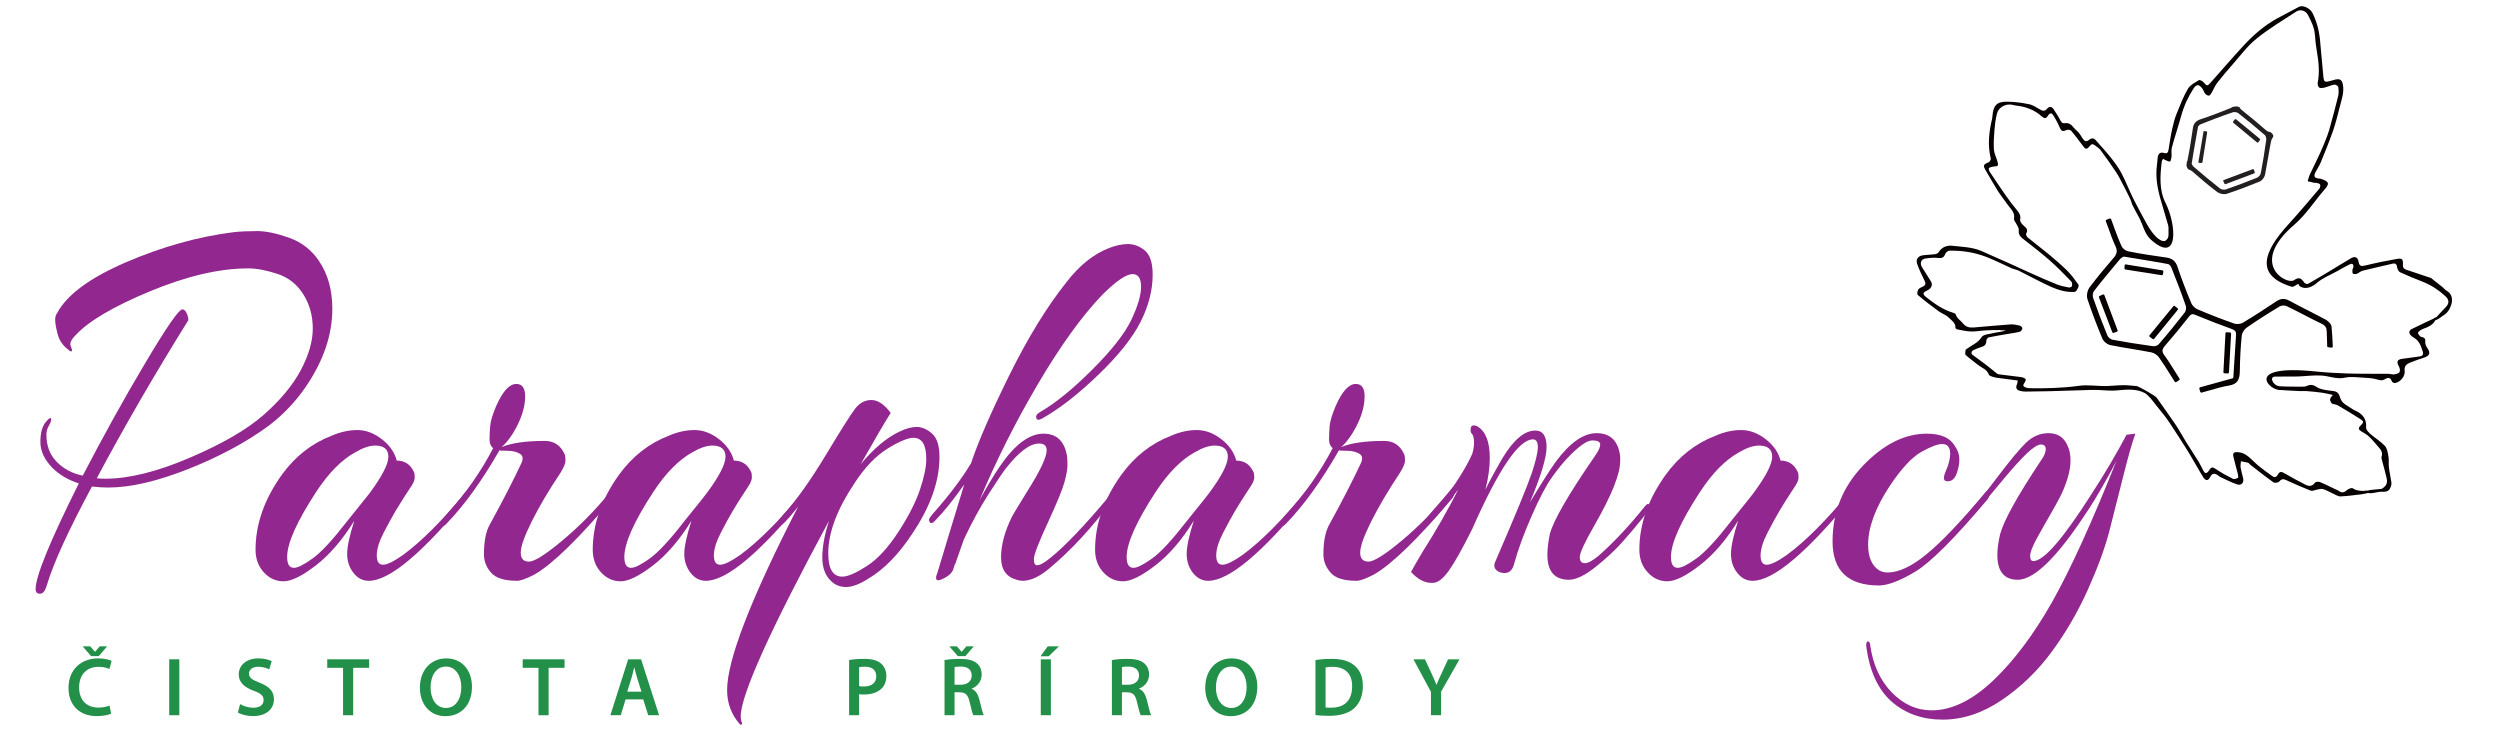 <?xml version="1.0" encoding="UTF-8" standalone="no"?>
<!DOCTYPE svg PUBLIC "-//W3C//DTD SVG 1.1//EN" "http://www.w3.org/Graphics/SVG/1.1/DTD/svg11.dtd">
<svg version="1.1" xmlns="http://www.w3.org/2000/svg" xmlns:xlink="http://www.w3.org/1999/xlink" preserveAspectRatio="xMidYMid meet" viewBox="35.566 23.806 393.354 119.785" width="205" height="60.96"><defs><path d="M395.99 46.32C395.71 48.34 395.42 50.12 395.1 51.75C395.05 51.99 394.76 52.33 394.5 52.44C392.85 53.11 391.15 53.75 389.46 54.33C389.21 54.41 388.75 54.34 388.55 54.19C387.12 53.07 385.78 51.94 384.3 50.68C384.18 50.58 384.08 50.41 384.02 50.29C384 50.25 383.98 50.22 383.97 50.2C384.06 49.67 384.14 49.16 384.22 48.65C384.23 48.61 384.3 48.22 384.3 48.17C384.53 46.82 384.75 45.54 384.99 44.27C385.01 44.12 385.25 43.9 385.45 43.82C386.95 43.22 388.74 42.53 390.6 41.9C390.84 41.81 391.3 41.89 391.5 42.05C392.85 43.11 394.28 44.29 395.75 45.56C395.91 45.7 396.02 46.08 395.99 46.32M397.07 45.5C397 45.36 396.84 45.23 396.68 45.1C396.65 45.08 396.62 45.07 396.59 45.07C396.37 45.07 396.15 44.96 395.87 44.72C394.74 43.72 393.47 42.67 392.01 41.51C391.85 41.38 391.76 41.27 391.72 41.15C391.71 41.13 391.7 41.1 391.68 41.09C391.67 41.08 391.66 41.08 391.66 41.08C391.38 40.93 391.16 40.92 390.58 41.03C390.56 41.03 390.54 41.04 390.53 41.05C390.42 41.13 390.33 41.18 390.25 41.22C388.47 41.95 386.89 42.54 385.39 43.03C384.64 43.28 384.27 43.72 384.16 44.51C383.94 46.06 383.66 47.88 383.3 49.63C383.29 49.7 383.26 49.79 383.21 49.88C383.2 49.9 383.19 49.92 383.19 49.93C383.15 50.23 383.14 50.41 383.15 50.51C383.17 50.75 383.3 50.94 383.41 51.07C383.43 51.09 383.45 51.11 383.48 51.12C383.71 51.17 383.94 51.3 384.22 51.55C385.34 52.53 386.68 53.68 388.1 54.75C388.38 54.95 388.82 55.09 389.22 55.09C389.38 55.09 389.52 55.07 389.64 55.03C391.28 54.49 393.01 53.84 394.92 53.06C395.3 52.91 395.7 52.41 395.79 51.98C395.96 51.11 396.12 50.22 396.26 49.36C396.27 49.33 396.31 49.05 396.32 49.02C396.46 48.2 396.6 47.37 396.77 46.55C396.81 46.34 396.92 46.11 397.09 45.89C397.1 45.87 397.11 45.84 397.11 45.82C397.12 45.67 397.11 45.57 397.07 45.5" id="bCwaSkg3"></path><path d="M393.93 51.07C393.89 51.05 393.86 51.05 393.82 51.06C393.81 51.07 393.74 51.1 393.73 51.1C393.05 51.35 392.37 51.6 391.69 51.86C391.44 51.95 389.39 52.72 389.14 52.81C389.1 52.82 389.07 52.85 389.06 52.89C389.05 52.92 389.05 52.96 389.06 52.99C389.07 53 389.1 53.08 389.11 53.09C389.14 53.15 389.17 53.21 389.2 53.27C389.2 53.29 389.25 53.4 389.26 53.41C389.28 53.46 389.33 53.49 389.38 53.49C389.4 53.49 389.41 53.49 389.43 53.48C389.89 53.31 393.6 51.9 394.07 51.73C394.13 51.7 394.17 51.63 394.14 51.56C394.13 51.52 394.01 51.19 394 51.15C393.99 51.12 393.96 51.09 393.93 51.07" id="bYne3iF5G"></path><path d="M393.45 44.93C392.81 44.41 392.17 43.88 391.53 43.36C391.49 43.33 391.16 43.06 391.12 43.02C391.06 42.98 390.98 42.99 390.93 43.04C390.92 43.05 390.84 43.15 390.83 43.16C390.79 43.21 390.74 43.27 390.71 43.32C390.7 43.33 390.65 43.39 390.65 43.4C390.61 43.45 390.62 43.53 390.67 43.58C390.68 43.58 390.74 43.63 390.74 43.64C391.93 44.63 393.13 45.62 394.33 46.61C394.35 46.63 394.5 46.75 394.52 46.76C394.54 46.78 394.57 46.79 394.6 46.79C394.6 46.79 394.61 46.79 394.61 46.79C394.65 46.78 394.68 46.77 394.7 46.74C394.73 46.7 394.96 46.4 394.98 46.36C395.03 46.31 395.02 46.23 394.96 46.18C394.66 45.93 393.75 45.18 393.45 44.93Z" id="h55CtDZYyj"></path><path d="M386.36 44.98C386.3 44.97 386.23 44.96 386.16 44.94C386.15 44.94 386.04 44.93 386.03 44.93C385.95 44.92 385.88 44.96 385.88 45.04C385.87 45.05 385.86 45.12 385.86 45.13C385.64 46.44 385.42 47.75 385.2 49.07C385.19 49.15 385.08 49.82 385.06 49.9C385.06 49.94 385.06 49.98 385.09 50.01C385.12 50.04 385.15 50.05 385.19 50.05C385.22 50.05 385.34 50.06 385.58 50.06C385.58 50.06 385.58 50.06 385.58 50.06C385.62 50.06 385.65 50.05 385.67 50.02C385.7 50 385.71 49.97 385.71 49.93C385.78 49.47 386.37 45.8 386.44 45.34C386.44 45.34 386.44 45.33 386.44 45.32C386.45 45.3 386.47 45.15 386.47 45.13C386.48 45.06 386.43 44.99 386.36 44.98" id="aE21RMMg"></path><path d="M36.57 118.72C36.57 116.66 38.89 110.99 43.53 101.7C41.81 101.14 40.39 100.3 39.27 99.19C37.98 97.86 37.34 96.47 37.34 95.02C37.34 93.57 37.63 92.5 38.21 91.8C38.79 91.11 39.08 90.98 39.08 91.43C39.08 91.65 38.95 91.99 38.69 92.43C38.43 92.88 38.31 93.35 38.31 93.85C38.31 95.63 38.86 97.09 39.98 98.23C41.1 99.37 42.49 100.11 44.17 100.44C47.52 93.99 50.89 87.91 54.29 82.21C57.68 76.5 59.66 73.65 60.22 73.65C60.47 73.65 60.7 73.85 60.89 74.23C61.09 74.62 61.18 75.01 61.18 75.4C55.77 84.08 50.85 92.57 46.43 100.86C46.85 100.92 47.31 100.94 47.78 100.94C51.6 100.94 56.15 99.82 61.41 97.56C66.67 95.31 70.65 93 73.33 90.64C76.02 88.27 78 85.88 79.29 83.46C80.58 81.04 81.23 78.8 81.23 76.74C81.23 74.68 80.72 72.84 79.71 71.23C78.7 69.61 77.3 68.52 75.52 67.93C73.74 67.35 72.18 67.05 70.85 67.05C66.21 67.05 60.94 68.28 55.03 70.73C49.12 73.18 45.11 75.54 43.01 77.82C42.28 78.55 42.02 79.15 42.24 79.62C42.45 80.09 42.49 80.36 42.37 80.41C42.24 80.47 42.07 80.38 41.85 80.16C40.95 79.49 40.37 78.64 40.11 77.61C39.85 76.58 39.72 75.83 39.72 75.36C39.72 74.89 39.83 74.51 40.05 74.23C41.63 71.28 45.34 68.56 51.16 66.05C56.98 63.55 62.77 61.93 68.53 61.21C69.52 61.1 70.75 61.04 72.24 61.04C73.72 61.04 75.46 61.41 77.46 62.13C79.45 62.85 81.03 64.08 82.19 65.8C83.65 67.92 84.38 70.5 84.38 73.57C84.38 77.74 82.97 81.91 80.13 86.09C78.5 88.48 76.52 90.57 74.2 92.35C70.59 95.02 66.26 97.35 61.22 99.36C56.17 101.36 51.86 102.36 48.29 102.36C47.39 102.36 46.51 102.31 45.65 102.2C41.83 109.32 39.4 114.63 38.37 118.14C38.11 119.03 37.75 119.47 37.27 119.47C36.8 119.47 36.57 119.22 36.57 118.72" id="bCk1HB5Ix"></path><path d="M91.28 95.6C90.38 95.6 89.3 95.96 88.06 96.69C85.86 97.91 83.78 100.02 81.8 103.03C78.67 107.82 77.1 111.32 77.1 113.55C77.1 114.72 77.46 115.3 78.2 115.3C78.8 115.3 79.8 114.8 81.19 113.8C82.59 112.8 84.42 110.82 86.7 107.87C86.83 107.7 87.33 107.09 88.18 106.03C89.04 104.98 89.77 104.06 90.38 103.28C92.39 100.56 93.41 98.59 93.41 97.4C93.41 96.2 92.7 95.6 91.28 95.6M95.98 103.86C95.51 104.59 95.03 105.37 94.53 106.2C94.04 107.04 93.42 108.18 92.66 109.62C91.91 111.07 91.54 112.3 91.54 113.3C91.54 114.3 91.87 114.8 92.54 114.8C93.2 114.8 94.29 114.27 95.79 113.21C98.8 110.99 102.13 107.65 105.78 103.2C106.21 102.64 106.49 102.56 106.62 102.95C106.62 102.98 106.62 103.25 106.62 103.28C106.62 103.45 106.53 103.64 106.36 103.86C98.97 112.88 93.6 117.39 90.25 117.39C89.26 117.39 88.43 116.96 87.77 116.09C87.1 115.23 86.77 114.22 86.77 113.05C86.77 111.88 87.15 110.1 87.93 107.7C85.99 110.82 83.92 113.23 81.71 114.92C79.5 116.62 77.77 117.47 76.52 117.47C75.27 117.47 74.21 116.98 73.33 116.01C72.45 115.04 72.01 113.83 72.01 112.38C72.01 108.26 73.43 104.23 76.26 100.28C78.41 97.33 81.07 95.24 84.25 94.02C85.67 93.4 87.06 93.1 88.41 93.1C89.76 93.1 91.07 93.58 92.34 94.56C93.61 95.53 94.41 96.69 94.76 98.02C96.05 98.02 96.97 98.64 97.53 99.86C97.61 100.02 97.66 100.3 97.66 100.69C97.66 101.08 97.5 101.53 97.18 102.03C96.85 102.53 96.46 103.14 95.98 103.86" id="b22PIvXmJn"></path><path d="M121.12 100.02C119.22 102.86 117.69 105.47 116.51 107.83C115.33 110.2 114.74 111.86 114.74 112.84C114.74 113.81 115.18 114.3 116.06 114.3C116.94 114.3 118.74 113.16 121.47 110.88C124.2 108.59 126.72 106.03 129.04 103.2C129.26 102.92 129.45 102.81 129.62 102.86C129.79 102.92 129.88 103.06 129.88 103.28C129.88 103.5 129.79 103.75 129.62 104.03C124.08 110.6 119.85 114.72 116.93 116.39C115.64 117.05 114.71 117.39 114.16 117.39C112.09 117.39 110.69 116.94 109.93 116.05C109.18 115.16 108.81 114.19 108.81 113.13C108.81 111.02 109.13 109.4 109.77 108.29C111.88 104.45 113.55 101.19 114.8 98.52C115.19 97.74 115.11 97.2 114.57 96.9C114.04 96.59 113.37 96.44 112.58 96.44C111.78 96.44 111.36 96.41 111.32 96.35C108.44 101.36 105.58 105.31 102.75 108.21C102.41 108.59 102.21 108.59 102.17 108.21C102.17 107.76 102.41 107.23 102.88 106.62C105.89 103.28 108.36 99.75 110.29 96.02C109.9 95.69 109.71 95.23 109.71 94.64C109.71 94.06 109.74 93.35 109.81 92.51C109.87 91.68 110.2 90.57 110.81 89.17C111.84 86.84 112.91 85.67 114.03 85.67C114.97 85.67 115.45 86.34 115.45 87.67C115.45 89.51 114.78 91.51 113.45 93.68C112.8 94.68 112.2 95.41 111.64 95.85C113.23 95.18 115.55 94.85 118.6 94.85C120.11 94.85 121.18 95.57 121.82 97.02C121.91 97.24 121.95 97.58 121.95 98.02C121.95 98.47 121.67 99.14 121.12 100.02" id="dvCWBCQCp"></path><path d="M145.6 95.6C144.7 95.6 143.63 95.96 142.38 96.69C140.19 97.91 138.11 100.02 136.13 103.03C132.99 107.82 131.43 111.32 131.43 113.55C131.43 114.72 131.79 115.3 132.52 115.3C133.12 115.3 134.12 114.8 135.52 113.8C136.91 112.8 138.75 110.82 141.03 107.87C141.16 107.7 141.65 107.09 142.51 106.03C143.37 104.98 144.1 104.06 144.7 103.28C146.72 100.56 147.73 98.59 147.73 97.4C147.73 96.2 147.02 95.6 145.6 95.6M150.31 103.86C149.84 104.59 149.35 105.37 148.86 106.2C148.36 107.04 147.74 108.18 146.99 109.62C146.24 111.07 145.86 112.3 145.86 113.3C145.86 114.3 146.19 114.8 146.86 114.8C147.53 114.8 148.61 114.27 150.12 113.21C153.12 110.99 156.45 107.65 160.11 103.2C160.53 102.64 160.81 102.56 160.94 102.95C160.94 102.98 160.94 103.25 160.94 103.28C160.94 103.45 160.86 103.64 160.68 103.86C153.3 112.88 147.92 117.39 144.57 117.39C143.59 117.39 142.76 116.96 142.09 116.09C141.43 115.23 141.09 114.22 141.09 113.05C141.09 111.88 141.48 110.1 142.25 107.7C140.32 110.82 138.25 113.23 136.04 114.92C133.82 116.62 132.09 117.47 130.85 117.47C129.6 117.47 128.54 116.98 127.66 116.01C126.77 115.04 126.34 113.83 126.34 112.38C126.34 108.26 127.75 104.23 130.59 100.28C132.74 97.33 135.4 95.24 138.58 94.02C140 93.4 141.38 93.1 142.74 93.1C144.09 93.1 145.4 93.58 146.67 94.56C147.93 95.53 148.74 96.69 149.08 98.02C150.37 98.02 151.3 98.64 151.86 99.86C151.94 100.02 151.98 100.3 151.98 100.69C151.98 101.08 151.82 101.53 151.5 102.03C151.18 102.53 150.78 103.14 150.31 103.86" id="b96gJoVmq"></path><path d="M164.29 112.96C164.29 115.47 165.04 116.72 166.55 116.72C167.41 116.72 168.71 116.16 170.45 115.05C172.19 113.94 173.88 112.12 175.54 109.58C177.19 107.05 178.36 104.77 179.05 102.74C179.74 100.71 180.08 99.05 180.08 97.77C180.08 95.49 179.4 94.35 178.02 94.35C177.12 94.35 175.72 94.93 173.83 96.1C171.94 97.27 170.18 99.11 168.55 101.61C165.71 105.84 164.29 109.62 164.29 112.96M182.21 97.44C182.21 101.33 180.75 105.45 177.83 109.79C175.64 113.13 173.27 115.55 170.74 117.05C169.32 117.94 168.14 118.39 167.19 118.39C166.25 118.39 165.48 118.11 164.87 117.55C163.84 116.66 163.33 115.36 163.33 113.63C163.33 111.91 163.69 109.93 164.42 107.7C154.93 125.29 150.18 135.81 150.18 139.26C150.18 139.59 150.23 139.88 150.34 140.13C150.45 140.38 150.42 140.54 150.24 140.59C150.23 140.58 150.07 140.52 150.05 140.51C148.68 138.95 147.99 137.11 147.99 135C147.99 130.16 151.81 120.28 159.46 105.37C157.4 108.04 156.37 108.99 156.37 108.21C156.37 107.76 156.6 107.26 157.08 106.7C159.18 104.37 161.46 101.17 163.91 97.1C166.36 93.04 167.93 90.55 168.64 89.63C169.35 88.72 170.22 88.26 171.25 88.26C172.28 88.26 173.32 88.95 174.35 90.34C173.49 91.68 171.88 94.43 169.51 98.61C171.58 96.1 173.66 94.35 175.76 93.35C176.8 92.85 177.72 92.6 178.54 92.6C179.35 92.6 180.17 92.94 180.98 93.64C181.8 94.34 182.21 95.6 182.21 97.44" id="jAK4EFW45"></path><path d="M199.48 96.35C199.48 95.63 199.07 95.27 198.25 95.27C196.79 95.27 195.01 96.6 192.91 99.27C192.39 99.94 191.46 101.33 190.1 103.45C188.75 105.56 187.43 107.98 186.14 110.71C186.03 111.01 185.5 112.54 184.53 115.3C184.64 114.8 184.71 114.52 184.72 114.46C184.64 114.69 184.55 115.02 184.46 115.47C184.25 116.14 183.63 116.69 182.59 117.14C182.38 117.25 182.19 117.3 182.01 117.3C181.59 117.3 181.54 116.89 181.89 116.05C182.06 115.5 182.66 113.51 183.69 110.08C184.72 106.66 185.56 103.92 186.2 101.86C184.53 104.26 182.96 106.2 181.5 107.71C181.07 108.15 180.77 108.21 180.6 107.87C180.55 107.82 180.53 107.71 180.53 107.54C180.53 107.37 180.73 107.07 181.11 106.62C183.73 103.67 185.8 100.94 187.3 98.44C188.42 95.05 190.47 90.33 193.45 84.29C196.44 78.25 199.5 73.26 202.64 69.31C204.74 66.58 207.02 64.75 209.47 63.8C210.59 63.35 211.63 63.13 212.59 63.13C213.56 63.13 214.46 63.48 215.3 64.17C216.14 64.87 216.56 66.17 216.56 68.06C216.56 70.56 215.91 73.09 214.62 75.65C213.33 78.21 211.06 81.07 207.79 84.21C204.53 87.35 201.5 89.7 198.71 91.26C198.19 91.54 197.89 91.5 197.8 91.14C197.72 90.77 197.93 90.45 198.45 90.18C200.94 88.73 203.74 86.45 206.86 83.33C209.97 80.22 212.06 77.56 213.11 75.36C214.16 73.16 214.69 71.38 214.69 70.02C214.69 68.66 214.24 67.97 213.33 67.97C212.3 67.97 210.67 69.09 208.44 71.31C205.13 74.76 201.66 79.58 198.03 85.75C194.4 91.93 191.27 98.16 188.65 104.45C189.85 102.22 190.95 100.39 191.94 98.94C194.34 95.43 196.69 93.68 198.96 93.68C201.11 93.68 202.38 94.91 202.77 97.35C202.81 97.69 202.83 98.16 202.83 98.77C202.83 99.39 202.67 100.29 202.35 101.49C202.02 102.68 201.12 104.88 199.64 108.08C198.16 111.28 197.42 113.21 197.42 113.88C197.42 114.55 197.59 114.88 197.93 114.88C198.4 114.88 199.11 114.49 200.06 113.71C202.47 111.77 205.6 108.49 209.47 103.86C209.98 103.2 210.23 103.09 210.21 103.53C210.19 103.98 210.05 104.39 209.79 104.78C206.61 109.01 203.32 112.55 199.93 115.38C198.34 116.72 196.9 117.39 195.61 117.39C195.27 117.39 194.95 117.33 194.64 117.22C192.97 116.77 192.13 115.56 192.13 113.59C192.13 111.62 192.73 109.4 193.94 106.95C194.15 106.56 194.95 105.26 196.32 103.03C198.43 99.69 199.48 97.47 199.48 96.35" id="hnNgXPWOg"></path><path d="M226.55 95.6C225.64 95.6 224.57 95.96 223.32 96.69C221.13 97.91 219.05 100.02 217.07 103.03C213.94 107.82 212.37 111.32 212.37 113.55C212.37 114.72 212.73 115.3 213.46 115.3C214.06 115.3 215.06 114.8 216.46 113.8C217.86 112.8 219.69 110.82 221.97 107.87C222.1 107.7 222.59 107.09 223.45 106.03C224.31 104.98 225.04 104.06 225.64 103.28C227.66 100.56 228.67 98.59 228.67 97.4C228.67 96.2 227.96 95.6 226.55 95.6M231.25 103.86C230.78 104.59 230.29 105.37 229.8 106.2C229.31 107.04 228.68 108.18 227.93 109.62C227.18 111.07 226.8 112.3 226.8 113.3C226.8 114.3 227.14 114.8 227.8 114.8C228.47 114.8 229.55 114.27 231.06 113.21C234.06 110.99 237.39 107.65 241.05 103.2C241.47 102.64 241.75 102.56 241.88 102.95C241.88 102.98 241.88 103.25 241.88 103.28C241.88 103.45 241.8 103.64 241.63 103.86C234.24 112.88 228.87 117.39 225.51 117.39C224.53 117.39 223.7 116.96 223.03 116.09C222.37 115.23 222.04 114.22 222.04 113.05C222.04 111.88 222.42 110.1 223.19 107.7C221.26 110.82 219.19 113.23 216.97 114.92C214.76 116.62 213.03 117.47 211.79 117.47C210.54 117.47 209.48 116.98 208.6 116.01C207.72 115.04 207.28 113.83 207.28 112.38C207.28 108.26 208.69 104.23 211.53 100.28C213.68 97.33 216.34 95.24 219.52 94.02C220.94 93.4 222.32 93.1 223.68 93.1C225.03 93.1 226.34 93.58 227.61 94.56C228.88 95.53 229.68 96.69 230.03 98.02C231.32 98.02 232.24 98.64 232.8 99.86C232.88 100.02 232.93 100.3 232.93 100.69C232.93 101.08 232.76 101.53 232.44 102.03C232.12 102.53 231.72 103.14 231.25 103.86" id="clbyYLAxF"></path><path d="M256.38 100.02C254.49 102.86 252.96 105.47 251.77 107.83C250.59 110.2 250 111.86 250 112.84C250 113.81 250.44 114.3 251.33 114.3C252.2 114.3 254.01 113.16 256.74 110.88C259.46 108.59 261.99 106.03 264.31 103.2C264.52 102.92 264.72 102.81 264.89 102.86C265.06 102.92 265.15 103.06 265.15 103.28C265.15 103.5 265.06 103.75 264.89 104.03C259.35 110.6 255.11 114.72 252.19 116.39C250.9 117.05 249.98 117.39 249.42 117.39C247.36 117.39 245.95 116.94 245.2 116.05C244.45 115.16 244.07 114.19 244.07 113.13C244.07 111.02 244.4 109.4 245.04 108.29C247.15 104.45 248.82 101.19 250.07 98.52C250.45 97.74 250.38 97.2 249.84 96.9C249.3 96.59 248.64 96.44 247.84 96.44C247.05 96.44 246.63 96.41 246.59 96.35C243.71 101.36 240.85 105.31 238.02 108.21C237.67 108.59 237.48 108.59 237.44 108.21C237.44 107.76 237.67 107.23 238.15 106.62C241.15 103.28 243.62 99.75 245.56 96.02C245.17 95.69 244.98 95.23 244.98 94.64C244.98 94.06 245.01 93.35 245.07 92.51C245.14 91.68 245.47 90.57 246.07 89.17C247.1 86.84 248.18 85.67 249.29 85.67C250.24 85.67 250.71 86.34 250.71 87.67C250.71 89.51 250.05 91.51 248.71 93.68C248.07 94.68 247.47 95.41 246.91 95.85C248.5 95.18 250.82 94.85 253.87 94.85C255.37 94.85 256.45 95.57 257.09 97.02C257.18 97.24 257.22 97.58 257.22 98.02C257.22 98.47 256.94 99.14 256.38 100.02" id="a1lMdXjRIT"></path><path d="M291.89 98.1C291.89 100.16 290.54 103.56 287.83 108.29C286.2 111.13 285.38 112.88 285.38 113.55C285.38 114.22 285.65 114.55 286.19 114.55C286.72 114.55 287.49 114.13 288.48 113.3C290.92 111.13 293.37 108.51 295.82 105.45C296.17 105.01 296.4 104.89 296.53 105.12C296.66 105.34 296.73 105.51 296.73 105.62C296.73 105.73 296.25 106.37 295.3 107.54C294.36 108.71 293.32 109.93 292.18 111.21C291.04 112.49 289.61 113.81 287.9 115.18C286.17 116.54 284.76 117.22 283.64 117.22C281.32 117.22 280.16 115.88 280.16 113.21C280.16 112.27 280.29 111.16 280.55 109.87C281.11 107.7 283.53 103.5 287.83 97.27C288.39 96.49 288.67 95.88 288.67 95.43C288.67 94.99 288.24 94.77 287.38 94.77C286.52 94.77 285.17 95.74 283.32 97.69C282.68 98.36 281.88 99.34 280.94 100.65C279.99 101.96 278.88 104.06 277.62 106.95C276.35 109.85 275.41 112.41 274.81 114.63C274.56 115.63 274.04 116.14 273.27 116.14C273.09 116.14 272.88 116.11 272.62 116.05C271.81 115.77 271.48 115.27 271.66 114.55C275.01 106.81 277 101.97 277.65 100.02C278.29 98.08 278.62 96.69 278.62 95.85C278.62 95.02 278.36 94.6 277.84 94.6C275.56 94.6 272.3 99.41 268.05 109.04C266.5 112.16 265.25 114.38 264.31 115.72C263.36 117.05 262.5 117.72 261.73 117.72C261.71 117.72 261.5 117.72 261.47 117.72C260.36 117.72 259.26 117.14 258.19 115.97C258.44 115.47 259.07 114.38 260.06 112.71C262.25 109.26 264.16 105.92 265.79 102.7C263.94 105.09 262.38 106.95 261.09 108.29C260.66 108.74 260.41 108.76 260.35 108.37C260.28 107.98 260.38 107.64 260.64 107.33C260.89 107.02 261.32 106.52 261.92 105.83C262.53 105.13 262.92 104.67 263.12 104.45C263.31 104.23 263.68 103.8 264.21 103.16C264.75 102.52 265.15 102 265.4 101.61C266.61 99.78 267.49 98.22 268.05 96.94C268.26 96.27 268.36 95.61 268.34 94.98C268.32 94.34 268.21 93.92 268.01 93.72C267.82 93.53 267.75 93.29 267.79 93.01C267.79 92.57 267.96 92.35 268.3 92.35C268.48 92.35 268.67 92.4 268.88 92.51C270.21 93.29 270.88 94.99 270.88 97.6C270.88 99.16 270.64 100.86 270.17 102.7C271.03 100.97 271.96 99.27 272.94 97.6C274.71 94.66 276.47 93.18 278.23 93.18C279.43 93.18 280.03 94.07 280.03 95.85C280.03 97.52 279.13 100.5 277.33 104.78C279.13 101.78 280.53 99.58 281.52 98.19C283.79 95.13 285.98 93.6 288.09 93.6C290.32 93.6 291.59 94.85 291.89 97.35C291.89 97.5 291.89 97.95 291.89 98.1Z" id="f4hAkabYXj"></path><path d="M314.25 95.6C313.35 95.6 312.27 95.96 311.03 96.69C308.84 97.91 306.75 100.02 304.78 103.03C301.64 107.82 300.07 111.32 300.07 113.55C300.07 114.72 300.44 115.3 301.17 115.3C301.77 115.3 302.77 114.8 304.16 113.8C305.56 112.8 307.4 110.82 309.68 107.87C309.8 107.7 310.3 107.09 311.16 106.03C312.02 104.98 312.75 104.06 313.35 103.28C315.37 100.56 316.38 98.59 316.38 97.4C316.38 96.2 315.67 95.6 314.25 95.6M318.96 103.86C318.48 104.59 318 105.37 317.51 106.2C317.01 107.04 316.39 108.18 315.64 109.62C314.89 111.07 314.51 112.3 314.51 113.3C314.51 114.3 314.84 114.8 315.51 114.8C316.17 114.8 317.26 114.27 318.76 113.21C321.77 110.99 325.1 107.65 328.75 103.2C329.18 102.64 329.46 102.56 329.59 102.95C329.59 102.98 329.59 103.25 329.59 103.28C329.59 103.45 329.5 103.64 329.33 103.86C321.94 112.88 316.57 117.39 313.22 117.39C312.23 117.39 311.41 116.96 310.74 116.09C310.07 115.23 309.74 114.22 309.74 113.05C309.74 111.88 310.13 110.1 310.9 107.7C308.97 110.82 306.89 113.23 304.68 114.92C302.47 116.62 300.74 117.47 299.49 117.47C298.25 117.47 297.18 116.98 296.31 116.01C295.42 115.04 294.98 113.83 294.98 112.38C294.98 108.26 296.4 104.23 299.24 100.28C301.39 97.33 304.05 95.24 307.23 94.02C308.64 93.4 310.03 93.1 311.38 93.1C312.74 93.1 314.05 93.58 315.32 94.56C316.58 95.53 317.39 96.69 317.73 98.02C319.02 98.02 319.95 98.64 320.5 99.86C320.59 100.02 320.63 100.3 320.63 100.69C320.63 101.08 320.47 101.53 320.15 102.03C319.83 102.53 319.43 103.14 318.96 103.86" id="b3L7EsYNMc"></path><path d="M345.06 96.94C345.06 95.88 344.63 95.35 343.77 95.35C343.04 95.35 341.91 95.78 340.38 96.64C338.86 97.51 337.15 99.36 335.26 102.2C332.98 105.7 331.84 108.82 331.84 111.54C331.84 113.6 332.45 114.99 333.65 115.72C334.04 115.94 334.49 116.05 335 116.05C336.76 116.05 338.84 115.08 341.22 113.13C343.61 111.18 346.69 107.96 350.47 103.45C351.07 102.67 351.37 102.67 351.37 103.45C351.37 103.78 351.24 104.09 350.99 104.37C345.74 110.6 341.89 114.45 339.42 115.93C336.95 117.4 335 118.14 333.59 118.14C328.6 118.14 326.11 115.77 326.11 111.04C326.11 106.31 327.75 102.24 331.04 98.81C334.33 95.39 337.75 93.68 341.32 93.68C343.55 93.68 345.06 94.35 345.83 95.69C346.3 96.35 346.54 97.06 346.54 97.81C346.54 98.57 346.39 99.34 346.09 100.15C345.79 100.96 345.3 101.36 344.64 101.36C343.97 101.36 343.87 100.82 344.35 99.73C344.82 98.65 345.06 97.72 345.06 96.94" id="a1RjDcYJ"></path><path d="M374.9 93.68C374.38 95.13 373.72 97.44 372.93 100.61C372.13 103.78 371.39 106.7 370.71 109.37C370.02 112.05 368.88 115.16 367.29 118.72C365.7 122.28 363.77 125.62 361.49 128.74C359.21 131.85 356.52 134.47 353.4 136.59C350.29 138.7 347.1 139.76 343.83 139.76C340.57 139.76 337.83 138.78 335.61 136.84C333.41 134.89 332.04 131.88 331.52 127.82C331.52 127.54 331.57 127.35 331.65 127.24C331.74 127.12 331.85 127.12 331.98 127.24C332.1 127.35 332.17 127.52 332.17 127.74C332.6 130.85 333.75 133.39 335.61 135.33C337.49 137.28 339.64 138.26 342.09 138.26C345.31 138.26 348.61 136.65 351.99 133.46C355.36 130.25 358.51 126.05 361.46 120.85C364.4 115.65 367.87 108.04 371.87 98.02C370.88 99.97 369.7 102.08 368.32 104.37C362.95 112.94 358.83 117.22 355.95 117.22C353.76 117.22 352.66 115.88 352.66 113.21C352.66 112.27 352.81 111.16 353.11 109.87C353.71 107.65 355.91 103.7 359.68 98.02C360.2 97.3 360.46 96.69 360.46 96.19C360.46 95.69 360.2 95.43 359.68 95.43C359.17 95.43 358.39 95.93 357.33 96.94C356.28 97.94 354.7 99.72 352.6 102.28C350.49 104.84 349.23 106.33 348.83 106.75C348.42 107.16 348.21 107.18 348.18 106.79C348.16 106.4 348.43 105.91 348.99 105.32C349.55 104.74 350.79 103.17 352.73 100.61C354.66 98.05 356.16 96.24 357.24 95.18C358.31 94.13 359.54 93.6 360.91 93.6C362.46 93.6 363.51 94.35 364.07 95.85C364.32 96.41 364.45 97.13 364.45 98.02C364.45 98.91 364.28 99.9 363.94 100.99C363.59 102.07 363.2 103.05 362.75 103.91C362.3 104.77 361.72 105.81 361.01 107.04C360.3 108.26 359.61 109.49 358.94 110.71C358.28 111.93 357.95 112.83 357.95 113.38C357.95 113.94 358.12 114.21 358.46 114.21C360.14 114.21 363.27 110.6 367.87 103.36C370.06 99.97 371.93 96.8 373.48 93.85" id="b1cBnLtzn1"></path><path d="M45.52 129.53L44.15 127.95L45.37 127.95L46.13 128.82L46.15 128.82L46.9 127.95L48.09 127.95L46.75 129.53L45.52 129.53ZM48.74 138.79C48.36 138.99 47.51 139.19 46.43 139.19C43.6 139.19 41.87 137.4 41.87 134.65C41.87 131.68 43.92 129.89 46.65 129.89C47.72 129.89 48.49 130.12 48.82 130.29C48.78 130.42 48.5 131.47 48.46 131.6C48.04 131.41 47.45 131.25 46.71 131.25C44.9 131.25 43.58 132.41 43.58 134.57C43.58 136.55 44.74 137.82 46.7 137.82C47.36 137.82 48.05 137.69 48.48 137.49C48.53 137.75 48.69 138.53 48.74 138.79Z" id="bdEAfXiBQ"></path><path d="M59.73 139.05L58.1 139.05L58.1 130.04L59.73 130.04L59.73 139.05Z" id="a1B4H7RG45"></path><path d="M69.52 137.26C70.05 137.57 70.84 137.84 71.68 137.84C72.72 137.84 73.31 137.34 73.31 136.6C73.31 135.92 72.86 135.52 71.72 135.11C70.25 134.57 69.3 133.78 69.3 132.48C69.3 131.01 70.52 129.89 72.46 129.89C73.43 129.89 74.14 130.1 74.61 130.34C74.57 130.48 74.25 131.54 74.21 131.67C73.89 131.49 73.27 131.24 72.43 131.24C71.4 131.24 70.95 131.8 70.95 132.32C70.95 133.02 71.46 133.34 72.66 133.81C74.21 134.4 74.97 135.19 74.97 136.49C74.97 137.93 73.88 139.19 71.57 139.19C70.63 139.19 69.65 138.92 69.16 138.62C69.23 138.35 69.44 137.53 69.52 137.26Z" id="dYq0OqOV8"></path><path d="M86.11 131.41L83.56 131.41L83.56 130.04L90.31 130.04L90.31 131.41L87.74 131.41L87.74 139.05L86.11 139.05L86.11 131.41Z" id="ai481J74r"></path><path d="M100.21 134.59C100.21 136.42 101.12 137.88 102.69 137.88C104.27 137.88 105.16 136.4 105.16 134.52C105.16 132.82 104.32 131.21 102.69 131.21C101.07 131.21 100.21 132.73 100.21 134.59M106.88 134.45C106.88 137.48 105.06 139.2 102.6 139.2C100.08 139.2 98.49 137.26 98.49 134.61C98.49 131.84 100.21 129.89 102.73 129.89C105.34 129.89 106.88 131.88 106.88 134.45" id="jTHd0g3Cg"></path><path d="M117.6 131.41L115.05 131.41L115.05 130.04L121.8 130.04L121.8 131.41L119.23 131.41L119.23 139.05L117.6 139.05L117.6 131.41Z" id="bVrCfIEDe"></path><path d="M134.19 135.25C133.77 133.92 133.54 133.18 133.49 133.03C133.32 132.49 133.17 131.87 133.04 131.35C133.04 131.35 133.01 131.35 133.01 131.35C132.88 131.87 132.75 132.5 132.59 133.03C132.54 133.18 132.31 133.92 131.9 135.25L134.19 135.25ZM131.63 136.5L130.86 139.05L129.18 139.05L132.05 130.04L134.13 130.04L137.03 139.05L135.28 139.05L134.47 136.5L131.63 136.5Z" id="j2qxzTnbxE"></path><path d="M169.26 134.36C169.46 134.41 169.73 134.42 170.06 134.42C171.28 134.42 172.02 133.82 172.02 132.77C172.02 131.76 171.33 131.23 170.21 131.23C169.76 131.23 169.44 131.27 169.26 131.31C169.26 131.92 169.26 133.75 169.26 134.36ZM167.65 130.16C168.23 130.05 169.04 129.97 170.14 129.97C171.33 129.97 172.21 130.22 172.78 130.71C173.31 131.15 173.65 131.86 173.65 132.7C173.65 133.56 173.39 134.26 172.88 134.75C172.23 135.4 171.21 135.71 170.06 135.71C169.76 135.71 169.48 135.7 169.26 135.66C169.26 135.88 169.26 137.01 169.26 139.05L167.65 139.05C167.65 134.31 167.65 131.34 167.65 130.16Z" id="b9HKR26A5"></path><path d="M184.64 134.14C185.22 134.14 185.54 134.14 185.61 134.14C186.71 134.14 187.4 133.56 187.4 132.66C187.4 131.67 186.71 131.21 185.65 131.21C185.13 131.21 184.8 131.25 184.64 131.29C184.64 131.67 184.64 132.62 184.64 134.14ZM185.16 129.53L183.8 127.95L185.01 127.95L185.77 128.82L185.79 128.82L186.54 127.95L187.73 127.95L186.39 129.53L185.16 129.53ZM183.02 130.16C183.63 130.05 184.55 129.97 185.49 129.97C186.77 129.97 187.65 130.18 188.25 130.69C188.74 131.11 189.01 131.74 189.01 132.5C189.01 133.66 188.23 134.45 187.4 134.76C187.4 134.76 187.4 134.79 187.4 134.8C188.03 135.04 188.42 135.67 188.64 136.54C188.92 137.66 189.16 138.71 189.35 139.05C189.18 139.05 187.83 139.05 187.66 139.05C187.53 138.79 187.32 138.05 187.07 136.93C186.81 135.75 186.39 135.37 185.46 135.35C185.41 135.35 185.13 135.35 184.64 135.35L184.64 139.05L183.02 139.05C183.02 134.31 183.02 131.34 183.02 130.16Z" id="c4YWTcGPHj"></path><path d="M200.16 139.05L198.53 139.05L198.53 130.04L200.16 130.04L200.16 139.05ZM201.46 127.95L199.8 129.55L198.49 129.55L199.65 127.95L201.46 127.95Z" id="g7OKkIGxYq"></path><path d="M211.61 134.14C212.19 134.14 212.51 134.14 212.57 134.14C213.67 134.14 214.36 133.56 214.36 132.66C214.36 131.67 213.67 131.21 212.61 131.21C212.1 131.21 211.76 131.25 211.61 131.29C211.61 131.67 211.61 132.62 211.61 134.14ZM209.99 130.16C210.6 130.05 211.51 129.97 212.45 129.97C213.74 129.97 214.62 130.18 215.21 130.69C215.7 131.11 215.98 131.74 215.98 132.5C215.98 133.66 215.2 134.45 214.36 134.76C214.36 134.76 214.36 134.79 214.36 134.8C215 135.04 215.38 135.67 215.61 136.54C215.89 137.66 216.13 138.71 216.31 139.05C216.14 139.05 214.8 139.05 214.63 139.05C214.5 138.79 214.28 138.05 214.03 136.93C213.78 135.75 213.36 135.37 212.43 135.35C212.37 135.35 212.1 135.35 211.61 135.35L211.61 139.05L209.99 139.05C209.99 134.31 209.99 131.34 209.99 130.16Z" id="amqxTOxE1"></path><path d="M226.75 134.59C226.75 136.42 227.67 137.88 229.23 137.88C230.81 137.88 231.7 136.4 231.7 134.52C231.7 132.82 230.86 131.21 229.23 131.21C227.62 131.21 226.75 132.73 226.75 134.59M233.42 134.45C233.42 137.48 231.61 139.2 229.14 139.2C226.62 139.2 225.03 137.26 225.03 134.61C225.03 131.84 226.75 129.89 229.27 129.89C231.89 129.89 233.42 131.88 233.42 134.45" id="bZe90CGQ"></path><path d="M244.42 137.8C244.65 137.83 244.99 137.83 245.32 137.83C247.45 137.85 248.7 136.67 248.7 134.38C248.72 132.39 247.58 131.25 245.54 131.25C245.02 131.25 244.65 131.29 244.42 131.35C244.42 132.64 244.42 136.51 244.42 137.8ZM242.79 130.16C243.51 130.04 244.42 129.97 245.39 129.97C247.06 129.97 248.21 130.32 249.04 131.01C249.9 131.72 250.43 132.79 250.43 134.33C250.43 135.94 249.89 137.14 249.04 137.92C248.15 138.73 246.73 139.15 244.99 139.15C244.04 139.15 243.32 139.09 242.79 139.03C242.79 137.25 242.79 131.93 242.79 130.16Z" id="ar7CHCLRd"></path><path d="M261.4 139.05L261.4 135.29L258.58 130.04L260.43 130.04C261.08 131.42 261.44 132.2 261.51 132.35C261.81 133.02 262.04 133.53 262.28 134.14C262.28 134.14 262.3 134.14 262.3 134.14C262.53 133.57 262.78 133.01 263.09 132.35C263.16 132.2 263.51 131.42 264.16 130.04L266 130.04L263.03 135.26L263.03 139.05L261.4 139.05Z" id="fxGnElURp"></path><path d="M424.88 73.33C424.45 73.78 424.02 74.24 423.5 74.8C423.65 74.84 423.07 74.99 422.89 75.17C422.86 75.17 420.57 76.26 419.44 76.82C419 77.04 418.91 77.43 419.27 77.83C419.42 77.99 419.62 78.12 419.81 78.24C420.68 78.74 420.94 79.63 421.22 80.49C421.34 80.84 421.22 81.17 420.75 81.23C419.83 81.35 418.91 81.5 417.99 81.61C417.08 81.71 416.92 82.08 417.38 82.88C417.52 83.13 417.59 83.59 417.45 83.79C417.31 84 416.89 84.09 416.58 84.13C416.3 84.17 416 84.04 415.71 84.04C413.46 84.02 411.21 84.05 408.96 83.98C407.29 83.93 405.62 83.83 403.96 83.66C392.15 82.45 396.52 86.87 398.35 86.65C398.53 86.63 398.71 86.68 398.89 86.69C399.72 86.74 400.56 86.79 401.39 86.82C401.75 86.83 402.11 86.79 402.47 86.82C403.33 86.89 404.2 86.97 405.05 87.09C405.57 87.16 406.09 87.31 406.71 87.44C406.52 87.69 406.42 87.8 406.35 87.93C406.23 88.12 406.27 88.33 406.33 88.44C406.43 88.61 406.44 88.77 406.65 88.86C406.92 88.97 407.25 88.96 407.5 89.11C408.71 89.82 409.92 90.54 411.1 91.3C411.75 91.72 411.74 91.82 411.19 92.38C410.76 92.81 410.82 93.03 411.37 93.35C411.78 93.59 412.21 93.82 412.55 94.15C413.09 94.66 413.56 95.25 414.05 95.81C414.46 96.26 414.81 96.73 414.57 97.4C414.52 97.53 414.57 97.71 414.61 97.86C414.87 98.87 415.17 99.86 415.39 100.86C415.57 101.66 415.32 102.12 414.62 102.56C414.49 102.64 412.98 102.66 412.32 102.86C412.12 102.81 411.82 102.91 411.62 102.91C411.03 102.88 410.47 102.86 409.94 102.49C409.77 102.37 409.24 102.55 409.03 102.75C408.57 103.17 408.17 103.29 407.65 102.89C407.49 102.77 407.29 102.71 407.11 102.63C406.29 102.24 405.48 101.82 404.64 101.48C404.41 101.39 403.94 101.42 403.84 101.58C403.39 102.21 402.86 102.19 402.28 101.89C401.19 101.33 400.12 100.76 399.06 100.14C398.34 99.73 398.2 99.71 397.78 100.39C397.54 100.76 397.26 100.75 396.97 100.53C396.11 99.9 395.23 99.29 394.43 98.59C393.52 97.81 392.82 96.77 391.44 96.66C390.85 96.61 390.54 96.77 390.69 97.37C390.91 98.32 391.18 99.25 391.42 100.2C391.47 100.4 391.51 100.76 391.43 100.8C391.19 100.93 390.82 101.06 390.61 100.95C389.7 100.5 388.8 100.01 387.96 99.44C387.32 99.01 387.15 98.99 386.74 99.65C386.64 99.82 386.44 100.01 386.25 100.04C386.14 100.06 385.95 99.81 385.86 99.65C385.6 99.19 385.4 98.7 385.13 98.26C384.46 97.17 383.74 96.1 383.07 95.02C382.52 94.14 382.04 93.22 381.47 92.36C380.46 90.86 379.39 89.39 378.35 87.91C378.06 87.49 375.29 86.02 375.17 86.02C374.48 85.97 373.78 85.87 373.08 85.87C372.23 85.87 371.37 85.96 370.51 86C368.74 86.07 367.39 85.74 365.65 85.99C363.22 86.33 360.36 86.4 357.94 86.36C357.69 86.36 357.43 86.32 357.21 86.23C356.89 86.11 356.71 85.93 356.99 85.56C357.13 85.37 357.3 84.97 357.22 84.9C357.04 84.71 356.73 84.6 356.46 84.56C355.27 84.4 354.08 84.27 352.89 84.12C352.77 84.11 352.64 84.02 352.53 83.94C351.94 83.47 351.36 82.98 350.75 82.52C350.08 82 349.38 81.52 348.69 81C348.38 80.77 348.46 80.38 348.84 80.21C349.24 80.03 349.64 79.85 350.05 79.73C350.61 79.58 350.91 79.29 350.89 78.67C350.88 78.5 351.12 78.2 351.29 78.16C352.31 77.95 353.33 77.79 354.36 77.61C355.01 77.5 355.66 77.42 356.3 77.25C356.48 77.2 356.68 76.9 356.69 76.71C356.7 76.57 356.44 76.31 356.27 76.27C355.76 76.15 355.23 76.04 354.72 76.08C352.77 76.21 350.82 76.42 348.87 76.57C348.2 76.62 347.6 76.53 347.12 75.91C346.74 75.42 346.13 75.13 345.96 74.46C345.93 74.35 345.72 74.25 345.57 74.21C343.93 73.73 342.56 72.76 341.25 71.73C340.57 71.19 340.61 70.96 341.36 70.61C342.06 70.28 342.3 69.69 341.95 69.13C341.48 68.36 341 67.6 340.52 66.85C340.13 66.23 340.37 65.55 341.08 65.46C341.75 65.36 342.45 65.29 343.11 65.37C343.71 65.43 344.05 65.33 344.26 64.73C344.35 64.5 344.69 64.21 344.92 64.2C346.95 64.15 348.95 64.46 350.85 65.19C352.26 65.74 353.62 66.43 355 67.05C355.35 67.2 355.75 67.24 356.09 67.41C357.84 68.27 359.54 69.23 361.31 70.02C362.48 70.54 363.74 70.92 365.06 70.84C365.37 70.82 365.47 70.53 365.6 70.3C365.71 70.13 365.85 69.83 365.68 69.6C365.13 68.85 364.59 68.08 363.93 67.43C363 66.51 362 65.66 361 64.82C359.88 63.89 358.71 63.02 357.59 62.1C357.42 61.96 357.22 61.59 357.29 61.48C357.78 60.69 357.11 60.41 356.71 59.98C356.52 59.77 356.29 59.43 356.33 59.2C356.48 58.55 356.2 58.13 355.82 57.67C355.17 56.89 354.56 56.08 353.98 55.25C353.11 54.01 352.27 52.74 351.43 51.48C351.32 51.31 351.23 50.94 351.3 50.88C351.48 50.74 351.75 50.71 352 50.65C352.25 50.59 352.62 50.63 352.72 50.49C352.83 50.31 352.72 49.98 352.65 49.73C352.48 49.12 352.15 48.54 352.11 47.93C352.04 46.9 352.11 45.85 352.19 44.81C352.27 43.89 352.37 42.96 352.61 42.07C352.88 41.05 354.08 40.45 355.11 40.7C355.35 40.76 355.6 40.82 355.84 40.84C357.32 41.01 358.65 41.53 359.77 42.52C360.21 42.91 360.5 43 360.83 42.42C361.01 42.12 361.34 41.91 361.59 42.27C362.01 42.91 362.39 43.59 362.68 44.29C362.92 44.84 363.12 45.09 363.74 44.78C363.95 44.67 364.41 44.71 364.54 44.86C365.2 45.62 365.79 46.45 366.41 47.25C366.57 47.45 366.75 47.75 366.95 47.77C367.14 47.79 367.4 47.54 367.54 47.35C367.79 47.02 368.03 46.95 368.34 47.2C368.66 47.45 369.04 47.66 369.28 47.98C370.15 49.15 371 50.35 371.81 51.57C372.21 52.17 372.53 52.82 372.86 53.46C373.29 54.28 373.71 55.1 374.1 55.93C374.25 56.24 374.29 56.59 374.45 56.89C374.78 57.56 375.15 58.2 375.5 58.86C376.12 60.03 376.38 61.48 377.36 62.38C381.91 66.51 381.58 60.11 379.74 56.45C378.7 54.37 378.89 52.06 379.16 49.8C379.18 49.67 379.29 49.54 379.37 49.39C379.5 49.47 379.57 49.51 379.65 49.56C379.93 49.69 380.44 49.93 380.54 49.8C380.63 49.49 380.7 49.35 380.73 49.04C380.77 48.57 380.65 48.06 380.77 47.62C381.24 45.87 381.82 44.16 382.3 42.42C382.74 40.83 383.43 39.36 384.33 37.98C384.47 37.76 384.79 37.49 384.99 37.52C385.25 37.56 385.51 37.84 385.69 38.08C385.88 38.32 385.95 38.67 386.15 38.9C386.29 39.07 386.58 39.25 386.77 39.21C386.94 39.18 387.1 38.9 387.22 38.7C387.51 38.2 387.72 37.64 388.07 37.18C388.84 36.19 389.65 35.23 390.48 34.29C391.75 32.85 392.92 31.25 394.4 30.05C396.41 28.42 398.66 27.08 400.84 25.66C401.47 25.25 402.34 25.52 402.68 26.17C403.22 27.19 403.74 28.22 403.83 29.42C403.89 30.26 403.98 31.1 404.12 31.92C404.42 33.66 404.63 35.39 404.28 37.14C404.23 37.39 404.35 37.8 404.53 37.92C404.74 38.05 405.12 37.98 405.4 37.91C405.93 37.78 406.43 37.53 406.96 37.44C407.15 37.4 407.56 37.65 407.59 37.82C407.67 38.31 407.68 38.84 407.57 39.31C407.2 40.87 406.77 42.41 406.35 43.96C406.19 44.55 406.03 45.14 405.81 45.71C405.46 46.64 405.08 47.56 404.67 48.46C404.14 49.62 403.56 50.75 403.03 51.9C402.86 52.25 402.78 52.64 402.66 53.01C403.05 53.1 403.44 53.2 403.84 53.28C403.92 53.3 404.03 53.24 404.11 53.27C404.31 53.34 404.62 53.4 404.67 53.54C404.74 53.73 404.68 54.05 404.54 54.21C402.88 56.16 401.23 58.13 399.5 60.02C395.49 64.43 394.18 68.19 400.06 70C400.43 70.11 400.78 69.69 401.15 69.54C401.19 69.61 401.22 69.67 401.26 69.73C401.19 69.89 402.43 70.9 404.19 69.36C405.13 68.54 406.35 68.1 407.43 67.49C408.1 67.11 408.77 66.72 409.46 66.39C409.91 66.18 410.1 66.44 410.02 66.9C409.99 67.03 409.88 67.14 409.88 67.27C409.87 67.49 409.84 67.78 409.96 67.89C410.08 68 410.39 67.99 410.58 67.92C410.91 67.79 411.2 67.5 411.54 67.42C413.12 67.02 414.72 66.68 416.31 66.3C416.81 66.18 417.01 66.34 417.07 66.86C417.12 67.15 417.31 67.56 417.55 67.67C418.76 68.23 419.99 68.73 421.24 69.22C422.59 69.76 423.78 70.54 424.84 71.52C425.5 72.12 425.5 72.7 424.88 73.33M425.01 70.62C424.79 70.5 424.64 70.28 424.45 70.12C423.82 69.61 423.18 69.1 422.54 68.6C422.51 68.57 422.46 68.57 422.41 68.56C421.13 68.13 419.84 67.7 418.56 67.27C418.16 67.14 417.98 66.89 418.01 66.45C418.06 65.59 417.9 65.38 417.07 65.52C415.34 65.82 413.63 66.17 411.93 66.59C411.26 66.75 410.98 66.68 410.86 65.96C410.75 65.25 410.28 65.05 409.66 65.41C408.49 66.09 407.34 66.81 406.18 67.51C405.04 68.2 403.89 68.88 402.72 69.54C402.59 69.61 402.23 69.51 402.14 69.37C401.58 68.57 401.26 68.42 400.43 68.97C399.28 69.73 393.11 66.36 400.49 60.03C402.4 58.39 403.77 56.2 405.42 54.3C406.21 53.4 406.14 53.05 404.76 52.61C404.66 52.57 404.54 52.58 404.43 52.57C403.75 52.48 403.6 52.22 403.9 51.6C404.17 51.05 404.53 50.55 404.77 49.98C405.46 48.29 406.15 46.59 406.76 44.86C407.19 43.6 407.51 42.3 407.84 41C408.13 39.84 408.57 38.7 408.34 37.45C408.21 36.72 407.9 36.47 407.17 36.61C407.01 36.64 406.86 36.69 406.71 36.74C405.25 37.15 405.28 37.14 405.15 35.63C405.02 33.98 404.81 32.33 404.69 30.68C404.57 29 404.19 27.41 403.44 25.9C403.06 25.13 401.88 24.58 401.27 24.9C400.08 25.52 398.88 26.16 397.7 26.8C395.65 27.93 393.91 29.46 392.33 31.16C390.51 33.13 388.76 35.17 386.98 37.17C386.5 37.71 386.39 37.66 385.94 37.11C385.76 36.89 385.28 36.63 385.14 36.72C384.5 37.11 383.73 37.5 383.37 38.11C382.64 39.36 382.11 40.73 381.57 42.07C381.25 42.87 381.02 43.71 380.84 44.55C380.59 45.68 380.42 46.83 380.24 47.97C380.16 48.41 380 48.61 379.51 48.45C378.92 48.27 378.59 48.57 378.5 49.14C378.45 49.53 378.45 49.92 378.39 50.3C378.11 52.23 378.44 54.11 378.97 55.96C379.37 57.35 379.79 58.73 380.19 60.12C380.24 60.29 380.24 60.48 380.24 60.66C380.23 61.84 380.37 62.14 379.7 62.63C378.78 62.86 377.56 61.38 376.74 59.89C376.01 58.55 375.26 57.21 374.58 55.84C373.92 54.51 373.39 53.11 372.7 51.79C372.25 50.93 371.68 50.13 371.09 49.38C370.28 48.35 369.39 47.39 368.53 46.41C368.2 46.03 367.82 46.02 367.45 46.34C366.99 46.71 366.69 46.56 366.4 46.11C366.12 45.67 365.85 45.18 365.46 44.87C364.88 44.41 364.55 43.51 363.61 43.65C363.15 43.72 362.98 43.53 362.79 43.16C362.48 42.55 362.1 41.98 361.73 41.41C361.43 40.95 361.02 40.9 360.67 41.33C360.31 41.78 359.97 41.69 359.54 41.45C358.97 41.13 358.4 40.72 357.78 40.6C356.61 40.36 355.41 40.2 354.22 40.19C352.57 40.17 352 40.81 351.88 42.46C351.87 42.62 351.85 42.78 351.82 42.93C351.31 45.06 351.07 47.18 351.6 49.35C351.65 49.52 351.44 49.88 351.27 49.95C350.36 50.32 350.31 50.47 350.82 51.32C351.46 52.39 352.05 53.48 352.71 54.53C353.23 55.33 353.82 56.07 354.37 56.85C354.84 57.51 355.54 58.05 355.35 59.05C355.3 59.31 355.62 59.64 355.76 59.94C355.9 60.23 356.14 60.54 356.11 60.82C356.05 61.42 356.24 61.84 356.68 62.19C358.14 63.36 359.63 64.47 361.03 65.7C362.27 66.78 363.42 67.98 364.57 69.16C364.72 69.32 364.73 69.67 364.69 69.91C364.67 70.01 364.34 70.16 364.19 70.13C363.54 70 362.89 69.88 362.28 69.64C360.89 69.09 359.53 68.48 358.16 67.87C356.94 67.33 355.74 66.75 354.52 66.21C353.06 65.55 351.59 64.9 350.12 64.26C348.63 63.61 347.02 63.59 345.45 63.41C344.53 63.3 343.72 63.61 343.18 64.47C343.07 64.65 342.75 64.75 342.51 64.78C341.88 64.86 341.23 64.85 340.61 64.95C339.89 65.06 339.5 65.6 339.73 66.29C340.05 67.22 340.48 68.12 340.92 69C341.14 69.43 341.15 69.72 340.71 69.96C340.43 70.11 340.07 70.22 339.92 70.46C339.77 70.69 339.7 71.22 339.84 71.33C340.92 72.25 342.06 73.12 343.21 73.96C343.73 74.34 344.41 74.54 344.84 74.99C345.28 75.44 345.96 75.82 345.91 76.63C345.9 76.71 346.08 76.86 346.2 76.88C346.95 77.02 347.7 77.2 348.46 77.22C349.22 77.24 349.99 77.08 350.77 77.04C351.52 76.99 352.27 76.99 353.03 76.98C353.04 77.08 355.03 76.93 353.06 77.29C352.75 77.34 352.44 77.37 352.14 77.45C351.45 77.64 350.44 77.65 350.14 78.11C349.55 79.04 348.64 79.37 347.86 79.94C347.75 80.02 347.57 80.09 347.55 80.19C347.51 80.46 347.42 80.87 347.56 81C348.19 81.58 348.89 82.08 349.56 82.61C350.17 83.09 350.99 83.31 351.29 84.17C351.36 84.35 351.72 84.46 351.97 84.54C352.27 84.64 352.58 84.68 352.9 84.72C353.72 84.83 354.56 84.94 355.38 85.04C355.58 85.07 355.76 85.09 355.95 85.11C355.91 85.32 355.91 85.54 355.82 85.73C355.58 86.28 355.73 86.65 356.33 86.79C356.64 86.87 356.97 86.91 357.28 86.9C358.55 86.89 359.81 86.87 361.08 86.84C363.37 86.77 365.67 86.7 367.96 86.63C369.42 86.59 370.6 86.85 372.05 86.7C373.49 86.56 375.14 86.43 376.4 87.13C377.02 87.47 377.75 88.46 378.16 89C379.03 90.13 379.67 90.78 380.44 91.97C380.95 92.75 381.47 93.52 381.97 94.31C382.56 95.23 383.15 96.15 383.72 97.1C384.44 98.29 385.1 99.53 385.84 100.71C386.25 101.34 386.65 101.3 386.98 100.62C387.27 100.05 387.63 100.05 388.09 100.32C388.29 100.43 388.45 100.61 388.65 100.7C389.54 101.11 390.4 101.56 391.32 101.86C391.99 102.07 392.42 101.57 392.27 100.89C392.14 100.31 391.96 99.74 391.86 99.16C391.81 98.83 391.89 98.48 391.91 98.13C392.29 98.21 392.69 98.26 393.07 98.37C393.2 98.41 393.29 98.6 393.42 98.69C394.66 99.65 395.88 100.62 397.16 101.53C397.35 101.66 397.93 101.58 398.08 101.4C398.48 100.9 398.79 100.96 399.3 101.21C400.57 101.81 401.86 102.35 403.17 102.87C403.41 102.96 403.75 102.78 404.04 102.73C404.4 102.68 404.79 102.51 405.1 102.6C405.64 102.75 406.13 103.06 406.65 103.29C407.09 103.48 407.54 103.81 407.97 103.79C409.2 103.74 410.42 103.55 411.64 103.4C411.88 103.37 412.12 103.3 412.35 103.24C412.35 103.21 412.74 103.31 412.73 103.28C413.27 103.28 413.66 103.13 414.38 103.04C415.13 103.07 415.72 103.09 416.01 102.35C416.11 102.11 416.19 101.83 416.16 101.58C416.05 100.75 415.85 99.93 415.75 99.1C415.68 98.52 415.78 97.92 415.68 97.35C415.58 96.77 415.48 96.07 415.11 95.66C414.45 94.94 413.56 94.42 412.81 93.77C412.49 93.48 412.05 93.05 412.08 92.71C412.19 91.28 411.49 90.47 410.28 89.94C410.12 89.87 409.96 89.78 409.81 89.67C409.08 89.16 408.17 88.86 407.88 87.85C407.63 86.97 407.3 86.85 406.4 86.76C405.61 86.67 404.72 86.57 404.09 86.15C403.49 85.75 403.07 85.75 402.49 86C402.27 86.1 402 86.11 401.75 86.11C400.55 86.1 399.35 86.12 398.15 86.04C397.09 85.97 396.42 84.52 397.38 84.49C398.6 84.45 399.82 84.5 401.04 84.47C402.34 84.43 403.64 84.23 404.93 84.32C406.17 84.4 407.34 84.96 408.68 84.66C409.58 84.45 410.57 84.6 411.52 84.65C412.29 84.69 413.07 84.72 413.8 84.93C414.29 85.07 414.66 85.19 415.13 84.89C415.53 84.65 416 84.55 416.21 85.22C416.26 85.37 416.55 85.55 416.7 85.53C417.57 85.41 418.4 84.46 418.29 83.56C418.19 82.78 418.61 82.46 419.17 82.23C419.91 81.93 420.66 81.68 421.42 81.43C422.36 81.12 422.49 80.66 421.91 79.82C421.74 79.58 421.6 79.25 421.61 78.96C421.64 78.48 421.6 78.2 421.03 78.11C420.79 78.08 420.54 77.74 420.43 77.48C420.39 77.39 420.72 77.07 420.94 76.95C421.33 76.73 421.8 76.63 422.19 76.4C422.58 76.17 423 75.92 423.2 75.43C423.6 75.29 424.03 75.02 424.43 74.69C425.13 74.32 425.56 73.66 425.79 72.93C426.05 72.1 425.98 71.15 425.01 70.62" id="bDLOINBba"></path><path d="M382.86 74.15C381.58 75.8 380.17 77.54 378.64 79.3C378.49 79.48 378.07 79.63 377.75 79.59C375.29 79.25 373.15 78.91 371.2 78.54C370.91 78.49 370.5 78.14 370.38 77.84C369.56 75.85 368.79 73.81 368.08 71.76C367.97 71.46 368.05 70.93 368.24 70.69C369.56 68.98 370.93 67.35 372.44 65.54C372.57 65.4 372.76 65.29 372.91 65.2C372.95 65.18 372.99 65.17 373.02 65.15C373.2 65.18 374.69 65.42 374.87 65.45C376.7 65.75 378.44 66.03 380.17 66.35C380.33 66.38 380.6 66.65 380.69 66.89C381.46 68.82 382.28 70.9 383.03 73.1C383.14 73.39 383.05 73.91 382.86 74.15M406.51 76.44C406.46 75.93 405.84 75.46 405.52 75.28C404.59 74.78 403.62 74.29 402.73 73.83C401.73 73.33 400.71 72.8 399.71 72.26C398.95 71.84 398.34 71.88 397.59 72.37C395.89 73.5 394.08 74.7 392.2 75.82C391.86 76.01 391.22 76.08 390.86 75.95C388.88 75.26 386.87 74.48 384.9 73.64C384.5 73.47 384.07 73.05 383.91 72.65C383.02 70.52 382.29 68.6 381.69 66.8C381.39 65.88 380.84 65.43 379.88 65.3C378.02 65.04 375.82 64.72 373.7 64.29C373.33 64.22 372.84 63.83 372.68 63.48C372.21 62.44 371.8 61.32 371.43 60.33C371.43 60.32 371.41 60.27 371.41 60.26C371.28 59.91 371.15 59.56 371.02 59.21C371.02 59.2 370.99 59.13 370.99 59.13C370.95 59.03 370.84 58.98 370.75 59.01C370.74 59.02 370.67 59.04 370.67 59.04C370.55 59.09 370.44 59.13 370.33 59.17C370.32 59.18 370.26 59.2 370.25 59.21C370.16 59.24 370.11 59.35 370.14 59.45C370.15 59.45 370.17 59.52 370.17 59.53C370.32 59.91 370.46 60.3 370.61 60.71C370.93 61.64 371.28 62.59 371.7 63.49C372.09 64.32 371.87 64.82 371.35 65.41C370.27 66.66 368.85 68.33 367.52 70.11C367.15 70.61 367 71.45 367.18 72C367.83 73.97 368.62 76.05 369.58 78.36C369.77 78.83 370.38 79.32 370.91 79.42C371.98 79.64 373.07 79.82 374.12 79.99C374.13 80 374.22 80.01 374.23 80.01C375.29 80.19 376.39 80.37 377.47 80.58C377.89 80.67 378.41 80.99 378.66 81.33C379.31 82.23 379.91 83.19 380.51 84.15C380.73 84.51 380.96 84.87 381.19 85.23C381.19 85.23 381.23 85.3 381.24 85.3C381.27 85.35 381.31 85.38 381.36 85.39C381.41 85.4 381.46 85.39 381.5 85.36C381.55 85.33 381.9 85.1 381.95 85.07C381.99 85.04 382.02 85 382.03 84.95C382.04 84.9 382.03 84.85 382.01 84.81C382 84.8 381.96 84.74 381.96 84.73C381.73 84.37 381.5 84 381.27 83.64C380.77 82.83 380.21 81.92 379.6 81.09C379.13 80.46 379.16 80.11 379.7 79.48C380.92 78.09 382.18 76.56 383.56 74.8C383.8 74.5 383.96 74.43 384.12 74.43C384.25 74.43 384.4 74.47 384.6 74.56C386.83 75.47 388.69 76.2 390.47 76.83C391.01 77.03 391.16 77.26 391.12 77.85C391.01 79.44 390.91 81 390.81 82.64C390.79 82.85 390.69 84.52 390.68 84.73C389.31 85.11 387.95 85.48 386.6 85.86C386.47 85.9 385.47 86.17 385.34 86.21C385.29 86.22 385.25 86.26 385.23 86.3C385.2 86.34 385.2 86.4 385.21 86.45C385.23 86.49 385.34 86.88 385.35 86.93C385.37 87.01 385.45 87.07 385.53 87.07C385.55 87.07 385.56 87.07 385.58 87.07C385.59 87.06 385.66 87.04 385.67 87.04C386.06 86.94 386.45 86.82 386.84 86.71C386.85 86.71 386.95 86.68 386.96 86.68C387.94 86.39 388.96 86.1 389.98 85.93C391.4 85.71 391.7 84.9 391.73 83.67C391.76 81.57 391.86 79.68 392.04 77.91C392.09 77.46 392.42 76.89 392.79 76.63C394.31 75.56 396.02 74.46 398.17 73.17C398.42 73.02 398.97 72.99 399.22 73.11C400.22 73.58 401.22 74.1 402.19 74.6C402.21 74.61 402.31 74.66 402.32 74.67C403.18 75.11 404.06 75.57 404.95 75.99C405.53 76.28 405.73 76.61 405.74 77.3C405.75 78.02 405.77 78.74 405.81 79.59C405.82 79.69 405.91 79.78 406.01 79.76C406.01 79.76 406.03 79.76 406.06 79.76C406.17 79.77 406.23 79.78 406.24 79.78C406.27 79.81 406.31 79.81 406.35 79.81C406.37 79.81 406.51 79.81 406.53 79.81C406.58 79.81 406.63 79.78 406.66 79.75C406.69 79.71 406.71 79.66 406.71 79.61C406.68 78.82 406.62 77.64 406.51 76.44" id="e1Hvk4ooww"></path><path d="M370.76 73.63C370.25 72.27 369.96 71.52 369.91 71.37C369.89 71.32 369.85 71.28 369.8 71.26C369.75 71.24 369.7 71.24 369.65 71.26C369.64 71.27 369.54 71.31 369.53 71.32C369.44 71.36 369.34 71.41 369.24 71.45C369.23 71.46 369.15 71.49 369.14 71.5C369.05 71.54 369.01 71.64 369.04 71.74C369.25 72.3 370.97 76.77 371.18 77.33C371.21 77.4 371.28 77.45 371.36 77.45C371.38 77.45 371.4 77.44 371.42 77.44C371.47 77.42 371.87 77.27 371.92 77.26C371.97 77.24 372.01 77.2 372.03 77.16C372.05 77.11 372.05 77.06 372.04 77.01C372.03 77 372 76.91 371.99 76.9C371.58 75.81 371.17 74.72 370.76 73.63" id="baZyu8K6b"></path><path d="M377.19 77.82C377.15 77.86 377.14 77.91 377.15 77.96C377.15 78.01 377.18 78.06 377.22 78.09C377.27 78.12 377.63 78.39 377.68 78.42C377.71 78.45 377.75 78.46 377.79 78.46C377.84 78.46 377.9 78.44 377.93 78.39C378.08 78.21 379.28 76.74 379.43 76.55C380.17 75.64 380.91 74.74 381.65 73.83C381.66 73.82 381.72 73.74 381.72 73.74C381.79 73.66 381.78 73.54 381.7 73.47C381.68 73.46 381.57 73.36 381.55 73.35C381.49 73.3 381.43 73.25 381.36 73.2C381.35 73.19 381.28 73.14 381.27 73.13C381.19 73.07 381.08 73.08 381.01 73.16C381.01 73.17 380.95 73.24 380.94 73.25C379.71 74.74 378.49 76.23 377.27 77.72C377.25 77.74 377.2 77.8 377.19 77.82Z" id="f250ibacj"></path><path d="M378.9 68.11C379.04 68.13 379.12 68.14 379.13 68.15C379.14 68.15 379.15 68.15 379.16 68.15C379.25 68.15 379.33 68.08 379.35 67.99C379.35 67.95 379.41 67.63 379.41 67.59C379.43 67.48 379.36 67.39 379.26 67.37C379.24 67.37 379.15 67.36 379.14 67.35C377.55 67.09 375.97 66.84 374.39 66.58C374.29 66.56 373.48 66.43 373.38 66.41C373.33 66.4 373.27 66.42 373.23 66.45C373.18 66.49 373.16 66.54 373.16 66.6C373.16 66.64 373.15 67.02 373.15 67.06C373.15 67.11 373.17 67.16 373.21 67.2C373.24 67.23 373.29 67.25 373.34 67.25C373.34 67.25 373.38 67.25 373.43 67.25C376.7 67.77 378.51 68.05 378.88 68.11C378.88 68.11 378.89 68.11 378.9 68.11" id="duGEBtcJw"></path><path d="M389.69 83.97C389.7 83.97 389.73 83.98 389.78 83.98C389.79 83.98 389.79 83.98 389.79 83.98C389.84 83.98 389.88 83.96 389.92 83.93C389.95 83.9 389.98 83.85 389.98 83.8C389.98 83.77 389.99 83.56 390 83.53C390.11 81.58 390.21 79.62 390.32 77.66C390.32 77.65 390.32 77.58 390.32 77.57C390.33 77.52 390.31 77.47 390.27 77.43C390.24 77.4 390.19 77.37 390.14 77.37C390.13 77.37 390.06 77.37 390.05 77.37C389.94 77.36 389.83 77.35 389.72 77.35C389.71 77.35 389.63 77.34 389.62 77.34C389.57 77.33 389.52 77.35 389.48 77.38C389.45 77.42 389.42 77.46 389.42 77.52C389.41 77.61 389.38 78.35 389.37 78.45C389.28 80.19 389.18 81.92 389.09 83.66C389.09 83.67 389.09 83.75 389.09 83.76C389.08 83.81 389.1 83.86 389.14 83.9C389.17 83.93 389.22 83.96 389.27 83.96C389.48 83.96 389.58 83.96 389.69 83.97Z" id="bW1igBXt5"></path></defs><g><g><use xlink:href="#bCwaSkg3" opacity="1" fill="#231f20" fill-opacity="1"></use><g><use xlink:href="#bCwaSkg3" opacity="1" fill-opacity="0" stroke="#000000" stroke-width="1" stroke-opacity="0"></use></g></g><g><use xlink:href="#bYne3iF5G" opacity="1" fill="#231f20" fill-opacity="1"></use><g><use xlink:href="#bYne3iF5G" opacity="1" fill-opacity="0" stroke="#000000" stroke-width="1" stroke-opacity="0"></use></g></g><g><use xlink:href="#h55CtDZYyj" opacity="1" fill="#231f20" fill-opacity="1"></use><g><use xlink:href="#h55CtDZYyj" opacity="1" fill-opacity="0" stroke="#000000" stroke-width="1" stroke-opacity="0"></use></g></g><g><use xlink:href="#aE21RMMg" opacity="1" fill="#231f20" fill-opacity="1"></use><g><use xlink:href="#aE21RMMg" opacity="1" fill-opacity="0" stroke="#000000" stroke-width="1" stroke-opacity="0"></use></g></g><g><use xlink:href="#bCk1HB5Ix" opacity="1" fill="#92278f" fill-opacity="1"></use><g><use xlink:href="#bCk1HB5Ix" opacity="1" fill-opacity="0" stroke="#000000" stroke-width="1" stroke-opacity="0"></use></g></g><g><use xlink:href="#b22PIvXmJn" opacity="1" fill="#92278f" fill-opacity="1"></use><g><use xlink:href="#b22PIvXmJn" opacity="1" fill-opacity="0" stroke="#000000" stroke-width="1" stroke-opacity="0"></use></g></g><g><use xlink:href="#dvCWBCQCp" opacity="1" fill="#92278f" fill-opacity="1"></use><g><use xlink:href="#dvCWBCQCp" opacity="1" fill-opacity="0" stroke="#000000" stroke-width="1" stroke-opacity="0"></use></g></g><g><use xlink:href="#b96gJoVmq" opacity="1" fill="#92278f" fill-opacity="1"></use><g><use xlink:href="#b96gJoVmq" opacity="1" fill-opacity="0" stroke="#000000" stroke-width="1" stroke-opacity="0"></use></g></g><g><use xlink:href="#jAK4EFW45" opacity="1" fill="#92278f" fill-opacity="1"></use><g><use xlink:href="#jAK4EFW45" opacity="1" fill-opacity="0" stroke="#000000" stroke-width="1" stroke-opacity="0"></use></g></g><g><use xlink:href="#hnNgXPWOg" opacity="1" fill="#92278f" fill-opacity="1"></use><g><use xlink:href="#hnNgXPWOg" opacity="1" fill-opacity="0" stroke="#000000" stroke-width="1" stroke-opacity="0"></use></g></g><g><use xlink:href="#clbyYLAxF" opacity="1" fill="#92278f" fill-opacity="1"></use><g><use xlink:href="#clbyYLAxF" opacity="1" fill-opacity="0" stroke="#000000" stroke-width="1" stroke-opacity="0"></use></g></g><g><use xlink:href="#a1lMdXjRIT" opacity="1" fill="#92278f" fill-opacity="1"></use><g><use xlink:href="#a1lMdXjRIT" opacity="1" fill-opacity="0" stroke="#000000" stroke-width="1" stroke-opacity="0"></use></g></g><g><use xlink:href="#f4hAkabYXj" opacity="1" fill="#92278f" fill-opacity="1"></use><g><use xlink:href="#f4hAkabYXj" opacity="1" fill-opacity="0" stroke="#000000" stroke-width="1" stroke-opacity="0"></use></g></g><g><use xlink:href="#b3L7EsYNMc" opacity="1" fill="#92278f" fill-opacity="1"></use><g><use xlink:href="#b3L7EsYNMc" opacity="1" fill-opacity="0" stroke="#000000" stroke-width="1" stroke-opacity="0"></use></g></g><g><use xlink:href="#a1RjDcYJ" opacity="1" fill="#92278f" fill-opacity="1"></use><g><use xlink:href="#a1RjDcYJ" opacity="1" fill-opacity="0" stroke="#000000" stroke-width="1" stroke-opacity="0"></use></g></g><g><use xlink:href="#b1cBnLtzn1" opacity="1" fill="#92278f" fill-opacity="1"></use><g><use xlink:href="#b1cBnLtzn1" opacity="1" fill-opacity="0" stroke="#000000" stroke-width="1" stroke-opacity="0"></use></g></g><g><use xlink:href="#bdEAfXiBQ" opacity="1" fill="#229048" fill-opacity="1"></use><g><use xlink:href="#bdEAfXiBQ" opacity="1" fill-opacity="0" stroke="#000000" stroke-width="1" stroke-opacity="0"></use></g></g><g><use xlink:href="#a1B4H7RG45" opacity="1" fill="#229048" fill-opacity="1"></use><g><use xlink:href="#a1B4H7RG45" opacity="1" fill-opacity="0" stroke="#000000" stroke-width="1" stroke-opacity="0"></use></g></g><g><use xlink:href="#dYq0OqOV8" opacity="1" fill="#229048" fill-opacity="1"></use><g><use xlink:href="#dYq0OqOV8" opacity="1" fill-opacity="0" stroke="#000000" stroke-width="1" stroke-opacity="0"></use></g></g><g><use xlink:href="#ai481J74r" opacity="1" fill="#229048" fill-opacity="1"></use><g><use xlink:href="#ai481J74r" opacity="1" fill-opacity="0" stroke="#000000" stroke-width="1" stroke-opacity="0"></use></g></g><g><use xlink:href="#jTHd0g3Cg" opacity="1" fill="#229048" fill-opacity="1"></use><g><use xlink:href="#jTHd0g3Cg" opacity="1" fill-opacity="0" stroke="#000000" stroke-width="1" stroke-opacity="0"></use></g></g><g><use xlink:href="#bVrCfIEDe" opacity="1" fill="#229048" fill-opacity="1"></use><g><use xlink:href="#bVrCfIEDe" opacity="1" fill-opacity="0" stroke="#000000" stroke-width="1" stroke-opacity="0"></use></g></g><g><use xlink:href="#j2qxzTnbxE" opacity="1" fill="#229048" fill-opacity="1"></use><g><use xlink:href="#j2qxzTnbxE" opacity="1" fill-opacity="0" stroke="#000000" stroke-width="1" stroke-opacity="0"></use></g></g><g><use xlink:href="#b9HKR26A5" opacity="1" fill="#229048" fill-opacity="1"></use><g><use xlink:href="#b9HKR26A5" opacity="1" fill-opacity="0" stroke="#000000" stroke-width="1" stroke-opacity="0"></use></g></g><g><use xlink:href="#c4YWTcGPHj" opacity="1" fill="#229048" fill-opacity="1"></use><g><use xlink:href="#c4YWTcGPHj" opacity="1" fill-opacity="0" stroke="#000000" stroke-width="1" stroke-opacity="0"></use></g></g><g><use xlink:href="#g7OKkIGxYq" opacity="1" fill="#229048" fill-opacity="1"></use><g><use xlink:href="#g7OKkIGxYq" opacity="1" fill-opacity="0" stroke="#000000" stroke-width="1" stroke-opacity="0"></use></g></g><g><use xlink:href="#amqxTOxE1" opacity="1" fill="#229048" fill-opacity="1"></use><g><use xlink:href="#amqxTOxE1" opacity="1" fill-opacity="0" stroke="#000000" stroke-width="1" stroke-opacity="0"></use></g></g><g><use xlink:href="#bZe90CGQ" opacity="1" fill="#229048" fill-opacity="1"></use><g><use xlink:href="#bZe90CGQ" opacity="1" fill-opacity="0" stroke="#000000" stroke-width="1" stroke-opacity="0"></use></g></g><g><use xlink:href="#ar7CHCLRd" opacity="1" fill="#229048" fill-opacity="1"></use><g><use xlink:href="#ar7CHCLRd" opacity="1" fill-opacity="0" stroke="#000000" stroke-width="1" stroke-opacity="0"></use></g></g><g><use xlink:href="#fxGnElURp" opacity="1" fill="#229048" fill-opacity="1"></use><g><use xlink:href="#fxGnElURp" opacity="1" fill-opacity="0" stroke="#000000" stroke-width="1" stroke-opacity="0"></use></g></g><g><use xlink:href="#bDLOINBba" opacity="1" fill="#060000" fill-opacity="1"></use><g><use xlink:href="#bDLOINBba" opacity="1" fill-opacity="0" stroke="#000000" stroke-width="1" stroke-opacity="0"></use></g></g><g><use xlink:href="#e1Hvk4ooww" opacity="1" fill="#060000" fill-opacity="1"></use><g><use xlink:href="#e1Hvk4ooww" opacity="1" fill-opacity="0" stroke="#000000" stroke-width="1" stroke-opacity="0"></use></g></g><g><use xlink:href="#baZyu8K6b" opacity="1" fill="#060000" fill-opacity="1"></use><g><use xlink:href="#baZyu8K6b" opacity="1" fill-opacity="0" stroke="#000000" stroke-width="1" stroke-opacity="0"></use></g></g><g><use xlink:href="#f250ibacj" opacity="1" fill="#060000" fill-opacity="1"></use><g><use xlink:href="#f250ibacj" opacity="1" fill-opacity="0" stroke="#000000" stroke-width="1" stroke-opacity="0"></use></g></g><g><use xlink:href="#duGEBtcJw" opacity="1" fill="#060000" fill-opacity="1"></use><g><use xlink:href="#duGEBtcJw" opacity="1" fill-opacity="0" stroke="#000000" stroke-width="1" stroke-opacity="0"></use></g></g><g><use xlink:href="#bW1igBXt5" opacity="1" fill="#060000" fill-opacity="1"></use><g><use xlink:href="#bW1igBXt5" opacity="1" fill-opacity="0" stroke="#000000" stroke-width="1" stroke-opacity="0"></use></g></g></g></svg>
